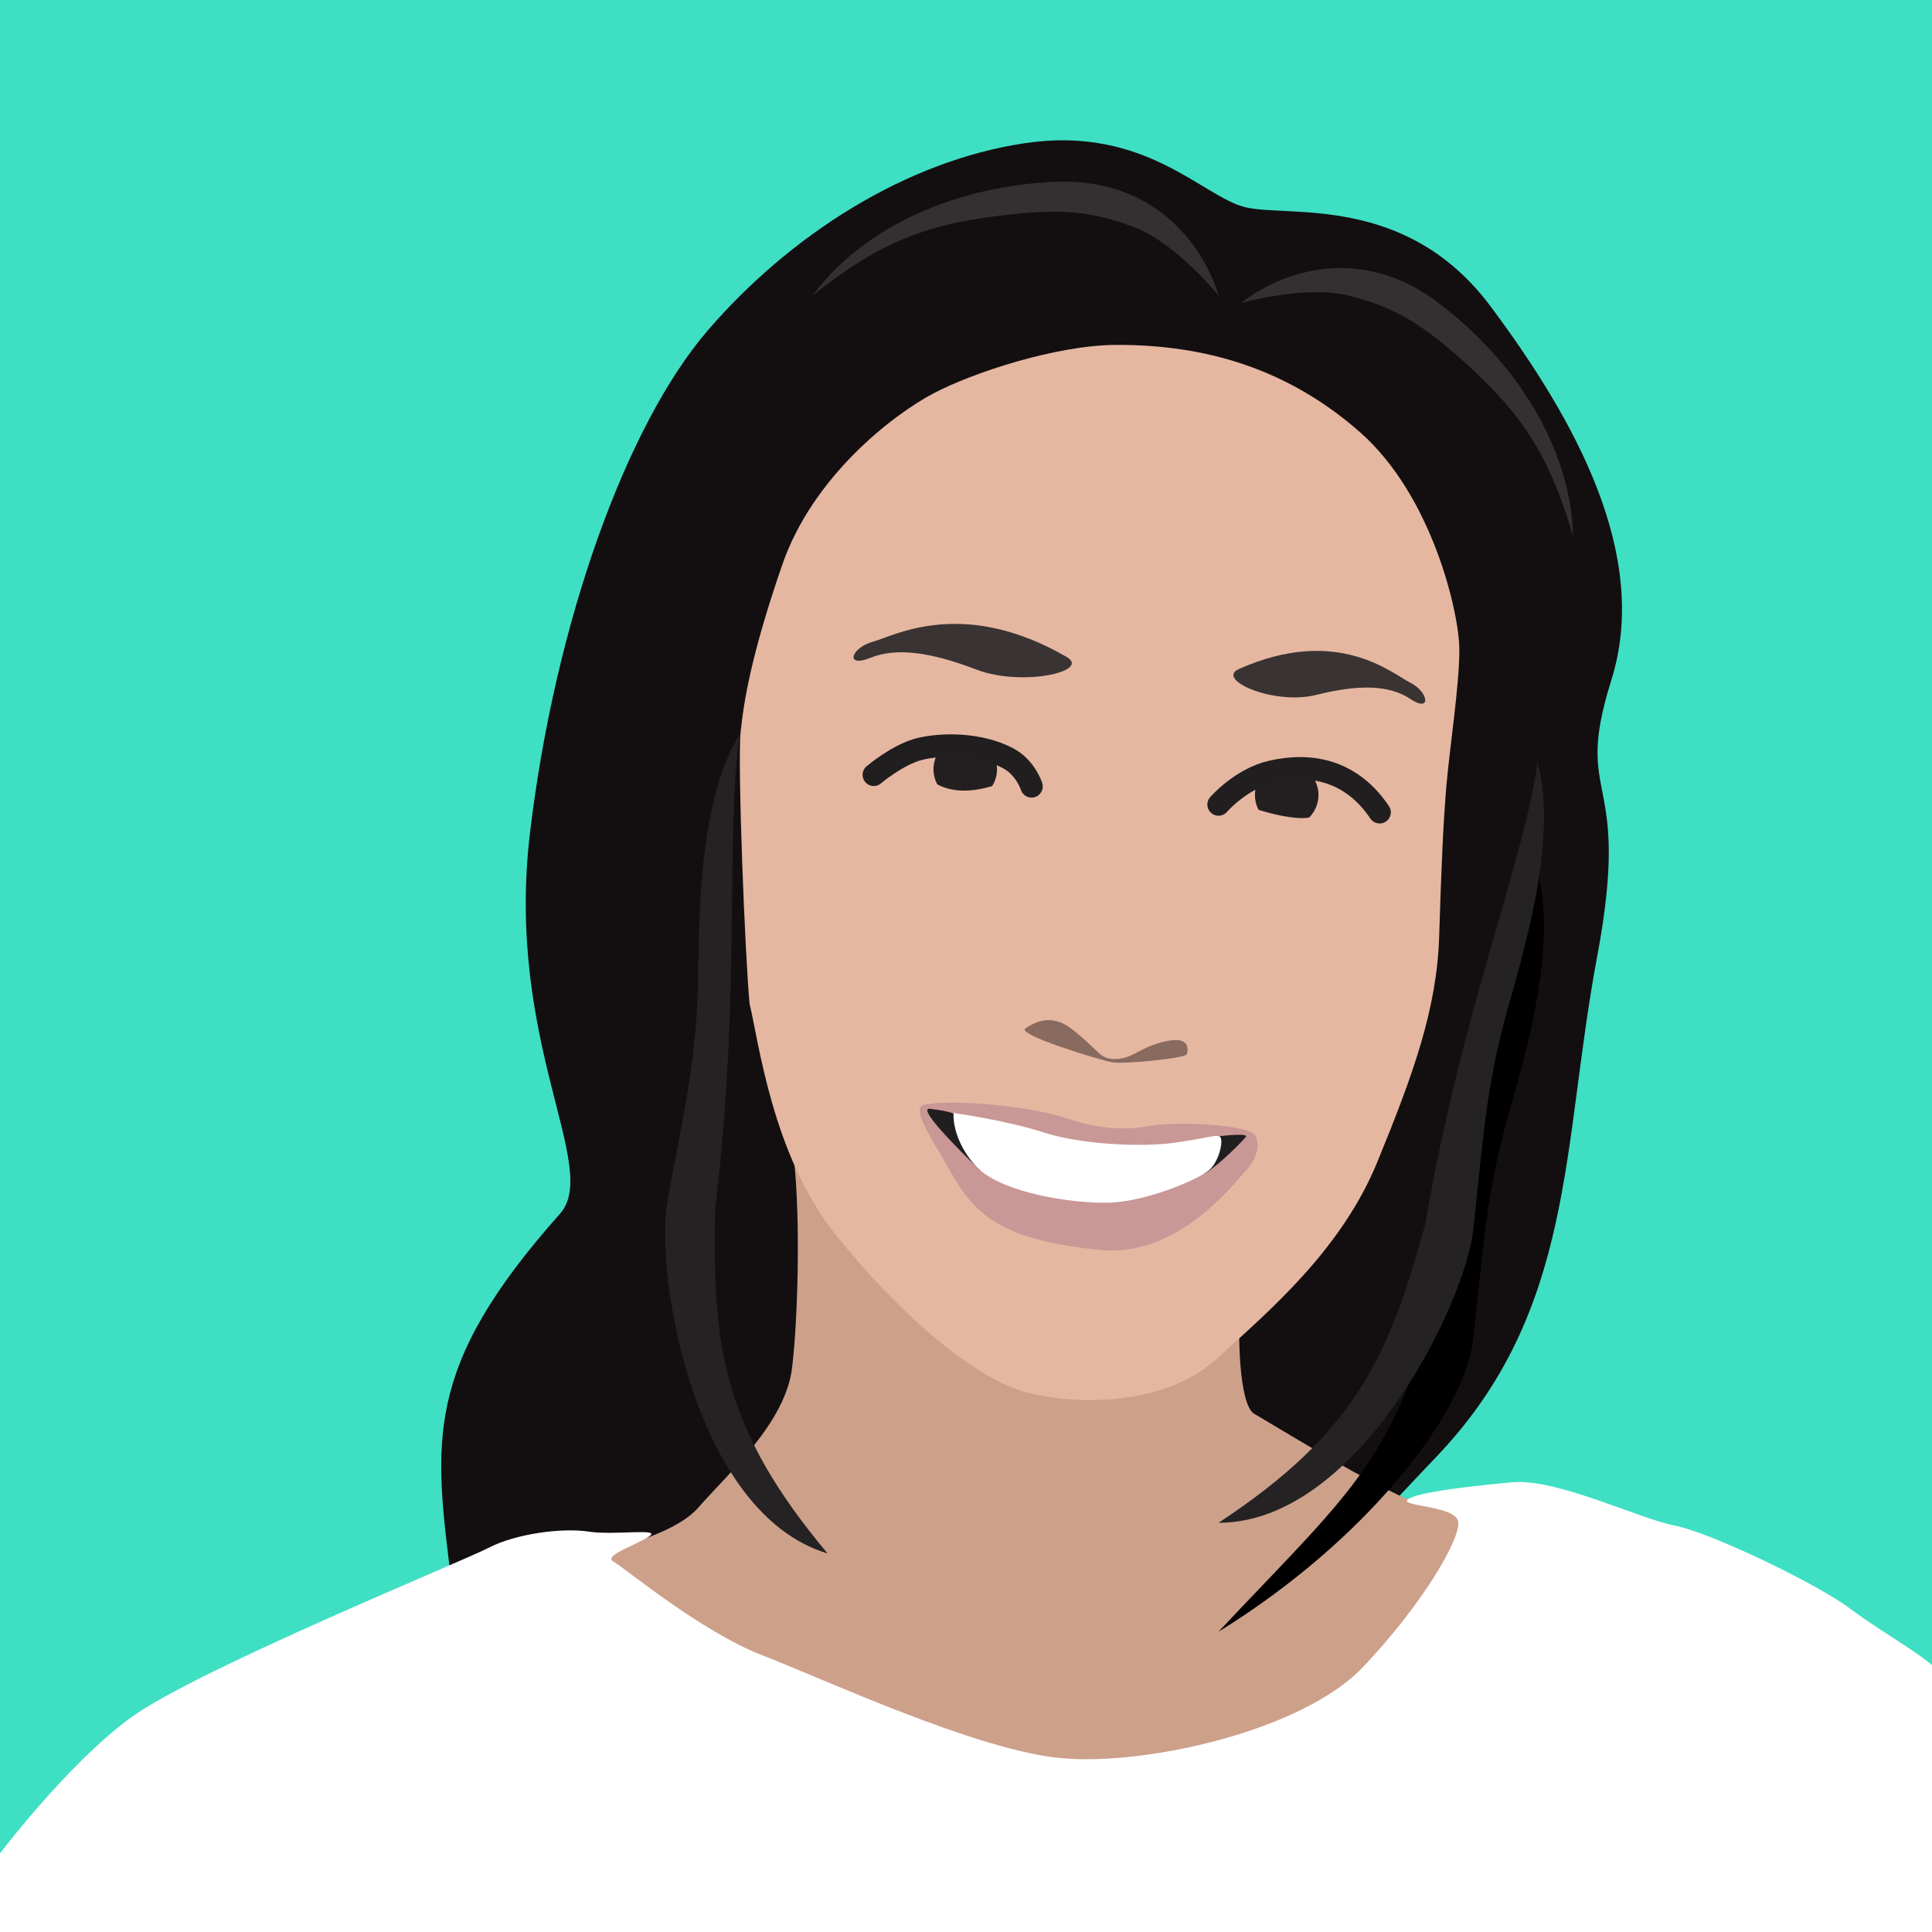 <svg xmlns="http://www.w3.org/2000/svg" viewBox="0 0 864 864"><rect x="0" y="0" width="864" height="864" fill="#808080" stroke="none"/><defs><style>.cls-1{fill:#5f474e;}.cls-2{fill:#fff;}.cls-3{fill:#3fdfc4;}.cls-4{fill:#130f11;}.cls-5{fill:#cda08a;}.cls-6{fill:#e5b7a1;}.cls-7{fill:#3a3333;}.cls-8{fill:#c99795;}.cls-9{fill:#211e1f;}.cls-10{fill:#231f20;}.cls-11{fill:none;stroke:#211e1f;stroke-linecap:round;stroke-miterlimit:10;stroke-width:10px;}.cls-12{fill:#886a5e;}.cls-13{fill:#252223;}.cls-14{fill:#333031;}</style></defs><g id="Chocolate_BG" data-name="Chocolate BG"><rect class="cls-1" x="-1.49" y="0.19" width="874.16" height="864"/></g><g id="White"><rect class="cls-2" x="-1.49" y="0.19" width="864" height="864"/></g><g id="Truffle-light"><rect class="cls-3" y="-4.04" width="864" height="864"/></g><g id="Liang_Liang" data-name="Liang Liang"><path class="cls-4" d="M202,708.27c-7.95-63.64-13.08-96.35,48.42-165.46,18.4-20.68-24.56-76.36-13.42-170.22s43-182.44,79.55-224.86S404.93,71.9,458.55,64s79.08,23.86,98.18,28.63,72.07-6.36,110,44.55,71.35,111.36,53.85,167.05,9.54,39.15-6.36,123.78-9.54,157.94-71.58,223.17-60.47,66.68-54.11,65.09S202,708.27,202,708.27Z"/><path class="cls-5" d="M250.37,697.93s48-7.83,61.72-23.51,39.19-38.21,42.13-62.7,3.91-74.46,0-99.93,4.89-65.64,15.67-75.44,197.9,6.86,210.64,24.5S557,559.8,555.06,577.43s-1,51,5.87,54.86,46.18,28.34,68.68,38.24,37.13,1,37.13,1L659.88,741,479.62,811.58,265.06,746.92Z"/><path class="cls-2" d="M-1.49,864V830.79s31-41.41,59.85-62.57,148.1-69.78,160.26-76.08,32.86-9,44.56-7.2,33.32-1.8,27,2.25-20.7,8.55-15.75,11.25,38.71,31.07,66.62,41.87,95.44,42.31,133.25,45.92,108-12.16,135.05-40.52,44.11-58.07,42.76-65.27-26.56-6.75-22.51-9.91,27-5.85,46.82-7.65,56.27,16.21,72.48,19.36,63.92,26.11,78.77,37.36,41.87,25.66,41.87,32V866.35L4.79,869.05l-6.28-5"/><path class="cls-6" d="M335.23,449c4,16.15,10.09,67.64,38.36,103s61.91,64.36,85,70.54,62.43,6.18,85.65-15,55.53-48.45,71.68-87.83,26.67-68.58,27.68-100.88,1.81-50.57,3.25-67.55,5.78-44.43,5.78-60.68-12-68.82-44.47-97.36-69.39-39.15-109-39c-26.78.11-64.25,12.42-81.95,21.81s-53.67,36.81-67.39,76.55-17.17,60.75-18.61,74.83S333.19,428,335.23,449Z"/><path class="cls-7" d="M554,299.21c-10.54,4.71,15.62,16.3,34.64,11.55s32.59-4.5,42.1,1.83,8.15-3.19,0-7.26S598.14,279.52,554,299.21Z"/><path class="cls-7" d="M477,293.78c11.1,6.41-19.87,13.51-40.43,5.63s-35.79-9.89-47.35-5.22-8.64-4.51,1.07-7.18S430.54,266.93,477,293.78Z"/><path class="cls-8" d="M413.51,494c13-2.65,47.94.9,62.47,5.83,14,4.75,26,5.91,37.9,3.75,12.84-2.34,44.75-.59,47.48,4.16,2.2,3.84,1,10.14-4,15.54-5.6,6-30.6,39.35-65.63,35.69-43.35-4.54-55.42-14.91-66.88-35.39C416.22,508.21,406.93,495.31,413.51,494Z"/><path class="cls-9" d="M416,495.87c4,.56,12,1.45,12.72,4s54,33.79,79.94,22.53,32.69-13.81,36.42-14.26,13.35-1.36,12.08.27-11.11,11.88-18,16.13-97.51-1.78-97.51-1.78l-3.58.37S408.21,494.76,416,495.87Z"/><path class="cls-2" d="M426.42,497.72s23.74,3.33,40.4,8.74S511,513.13,525.54,511s17.08-3.33,19.58-2.91.41,10.83-4.17,15-28.12,14.34-45.19,14.75-46.2-4.45-57.68-14.75C432.21,517.85,426,507.3,426.42,497.72Z"/><path class="cls-10" d="M445.87,344a14.12,14.12,0,0,1-2.16,7.53c-11.79,3.54-19.6,1.9-24.53-.77A14.2,14.2,0,1,1,445.87,344Z"/><path class="cls-10" d="M589.62,355.59a14.16,14.16,0,0,1-4.16,10c-4.77.93-13.67-.68-22.6-3.42a14.21,14.21,0,0,1-.09-13.08c2.35-4.6,19-6.62,21.4-4.73A14.17,14.17,0,0,1,589.62,355.59Z"/><path class="cls-11" d="M390.76,346.51s10.71-9.13,20.53-11.56,26.83-2.63,39.61,4.18c7.79,4.16,10.42,12.57,10.42,12.57"/><path class="cls-11" d="M544.94,359.79s10.12-11.69,23.9-14.76c17.81-4,35.61-.36,48.14,18.23"/><path class="cls-12" d="M458.55,459.92c6.71-4.49,11.4-4.34,16.11-2.53s12.71,9.77,17,13.75,11.19,2.54,15.9,0,10.49-5.44,17.37-6,6.51,4.53,5.79,6.34-28.26,4.51-33.3,3.61S454.38,462.72,458.55,459.92Z"/><path d="M544.94,729.7c51.69-55.19,76-73.86,92.42-133.4,16.39-95.66,44.36-162.86,50.21-206.68,10.12,37-8.85,92.75-15.27,117.48-8.19,31.5-9.6,57.22-13.47,91.72C655.05,632.55,610.29,689.42,544.94,729.7Z"/><path class="cls-13" d="M544.94,681c61.12-40.25,76-73.87,92.42-133.41,16.39-95.65,44.36-162.85,50.21-206.68,10.12,37-8.85,92.75-15.27,117.49-8.19,31.49-9.6,57.21-13.47,91.71C655.05,583.83,607.18,681,544.94,681Z"/><path class="cls-14" d="M544.94,132.12c-6.58-21.77-28.2-52.71-73-50.8-49.88,2.13-88.74,23.75-108.44,50.8,31.49-25.44,53.71-32.48,88.7-36.28,22.84-2.48,37-1.24,55.45,5.93S544.94,132.12,544.94,132.12Z"/><path class="cls-14" d="M555,135.5c17.91-14,53.39-26.9,88.95.43,39.59,30.42,59,70.46,59.5,103.91-11.13-38.92-25.25-57.45-51.69-80.68-17.26-15.17-29.57-22.29-48.79-27C583.88,127.42,555,135.5,555,135.5Z"/><path class="cls-13" d="M370.1,694.72c-47-56.09-51.61-92.57-50.26-154.32C331.59,444.07,324.07,371.67,331,328,310.73,360.55,312.91,419.4,312,444.94c-1.2,32.51-7.23,57.56-13.42,91.72C292.5,570.06,310.48,676.86,370.1,694.72Z"/></g></svg>